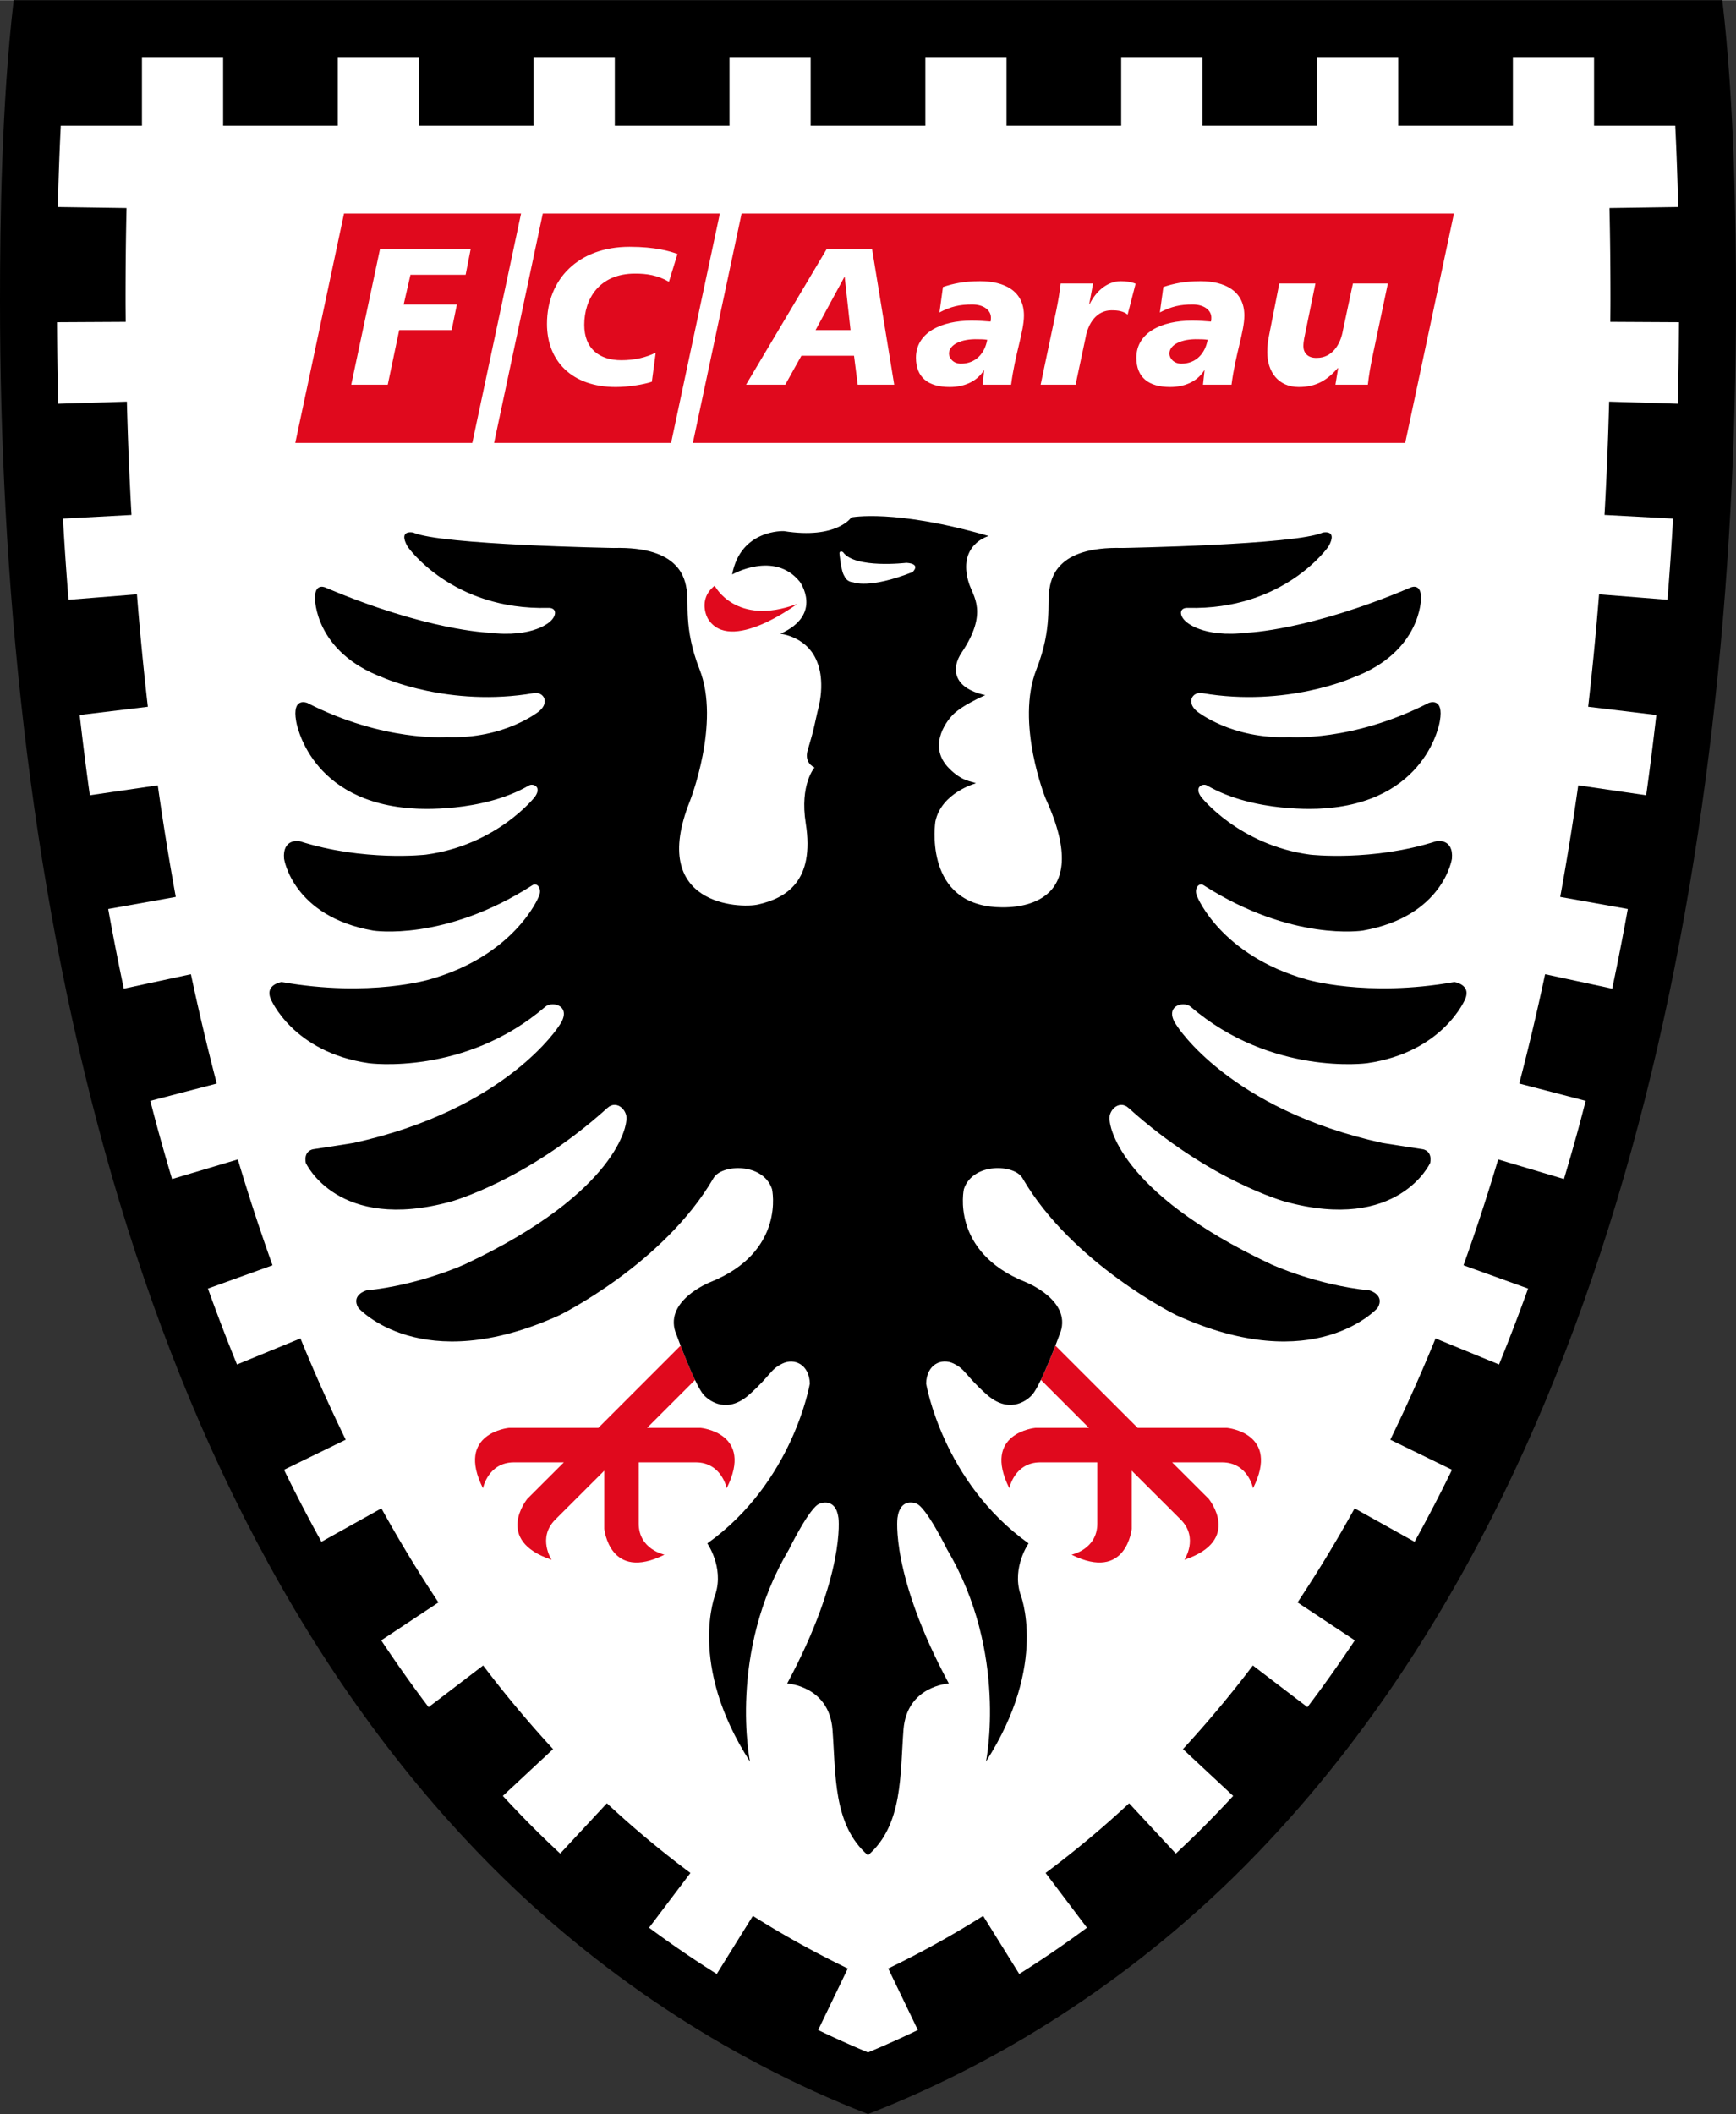 <svg height="2500" width="2053" xmlns="http://www.w3.org/2000/svg" viewBox="0 0 519.414 632.417"><rect x="0" y="0" width="519.414" height="632.417" fill="#333333" stroke="none"/><path d="M4.097 0C.501 30.726 0 66.123 0 89.914c0 165.819 34.16 355.477 147.772 469.09 30.042 30.042 68.116 56.384 111.935 73.413 43.818-17.029 81.893-43.371 111.935-73.413 113.613-113.613 147.772-303.271 147.772-469.09 0-23.791-.5-59.188-4.097-89.914H4.097z"/><path d="M480.07 154.004a1101.644 1101.644 0 0 0 1.382-33.893l20.53.629c.209-8.061.324-16.195.368-24.385l-20.539-.112c.011-2.113.044-4.208.044-6.33 0-9.818-.101-19.042-.298-27.727l20.541-.298a884.018 884.018 0 0 0-.862-24.33h-24.292V17.019h-24.286V37.56h-34.313V17.019H394.06V37.56h-34.313V17.019h-24.286V37.56h-34.313V17.019h-24.285V37.56H242.55V17.019h-24.286V37.56h-34.313V17.019h-24.285V37.56h-34.313V17.019h-24.286V37.56h-34.31V17.019H42.471V37.56H18.18a887.693 887.693 0 0 0-.863 24.33l20.541.298c-.198 8.685-.298 17.909-.298 27.727 0 2.122.034 4.217.045 6.33l-20.541.112c.043 8.19.16 16.324.368 24.385l20.531-.629c.294 11.436.751 22.738 1.382 33.893l-20.51 1.1a1062.86 1062.86 0 0 0 1.663 24.281l20.475-1.636a973.546 973.546 0 0 0 3.258 33.646l-20.392 2.456c.927 8.084 1.924 16.105 3.04 24.02l20.324-2.976a850.465 850.465 0 0 0 5.391 33.391l-20.22 3.611a817.39 817.39 0 0 0 4.667 23.827l20.081-4.315a736.362 736.362 0 0 0 7.731 32.706l-19.877 5.175c.89 3.42 1.779 6.84 2.711 10.217a686.454 686.454 0 0 0 3.792 13.17l19.686-5.863a606.738 606.738 0 0 0 10.368 31.671l-19.322 6.963a570.742 570.742 0 0 0 8.693 22.714l18.998-7.797a496.944 496.944 0 0 0 13.537 30.301l-18.464 8.994a470.269 470.269 0 0 0 11.201 21.546l17.938-9.998a406.137 406.137 0 0 0 17.071 28.14l-17.124 11.341a389.515 389.515 0 0 0 14.174 19.98l16.328-12.456a339.069 339.069 0 0 0 20.916 25.016l-15.028 14.003a338.797 338.797 0 0 0 9.357 9.74 303.523 303.523 0 0 0 7.805 7.504l13.97-15.05a293.85 293.85 0 0 0 24.994 20.854l-12.374 16.374a313.153 313.153 0 0 0 20.252 13.846l10.809-17.378a285.89 285.89 0 0 0 28.396 15.739l-8.864 18.41a299.374 299.374 0 0 0 14.913 6.695 300.295 300.295 0 0 0 14.913-6.695l-8.864-18.41a286.207 286.207 0 0 0 28.396-15.739l10.809 17.378a313.854 313.854 0 0 0 20.253-13.846l-12.374-16.374a293.836 293.836 0 0 0 24.993-20.854l13.97 15.05c2.64-2.46 5.253-4.95 7.806-7.504a338.766 338.766 0 0 0 9.356-9.74l-15.027-14.003c7.266-7.874 14.238-16.216 20.915-25.018l16.328 12.458a391.03 391.03 0 0 0 14.175-19.98l-17.126-11.341a406.145 406.145 0 0 0 17.072-28.14l17.938 9.998a469.782 469.782 0 0 0 11.2-21.546l-18.464-8.994a496.948 496.948 0 0 0 13.538-30.301l18.997 7.797a570.152 570.152 0 0 0 8.693-22.714l-19.321-6.963a608.633 608.633 0 0 0 10.368-31.671l19.686 5.863a677.264 677.264 0 0 0 3.792-13.17c.933-3.377 1.82-6.797 2.71-10.217l-19.877-5.175a736.362 736.362 0 0 0 7.731-32.706l20.081 4.315a814.075 814.075 0 0 0 4.666-23.827l-20.219-3.611a854.234 854.234 0 0 0 5.39-33.391l20.324 2.976c1.115-7.914 2.112-15.935 3.039-24.02l-20.392-2.456a970.837 970.837 0 0 0 3.258-33.646l20.475 1.636c.639-8.023 1.202-16.109 1.663-24.281z" fill="#fff"/><path d="M102.929 63.835l-14.575 68.628h52.961l14.588-68.628zM162.404 63.835l-14.574 68.628h52.963l14.586-68.628zM207.307 132.463h213.131l14.589-68.628H221.883z" fill="#e0091d"/><g fill="#fff"><path d="M105.092 115.044h10.924l3.427-16.329h15.689l1.569-7.666h-15.92l2.032-8.89h16.505l1.508-7.673h-27.135zM163.657 96.857c0 11.155 7.495 18.882 20.569 18.882 3.661 0 8.192-.696 10.808-1.567l1.162-8.716c-2.847 1.453-6.392 2.268-10.285 2.268-6.507 0-11.098-3.373-11.098-10.579 0-7.667 4.358-15.338 15.223-15.338 3.427 0 6.682.464 10.111 2.439l2.557-8.31c-2.209-.813-6.567-2.151-14.353-2.151-15.223.002-24.694 9.591-24.694 23.072zM247.331 74.486l-24.112 40.558h11.736l4.823-8.656h15.746l1.104 8.656h10.921l-6.622-40.558zm-3.312 24.229l8.6-15.863h.115l1.746 15.863zM293.233 84.074c-4.708 0-8.019.697-11.1 1.741l-1.044 7.612c3.486-1.8 6.042-2.379 9.82-2.379 3.426 0 5.574 1.742 5.574 3.891 0 .407 0 .814-.114 1.221-1.452-.118-3.545-.29-5.635-.29-9.24 0-16.677 3.661-16.677 11.097 0 5.87 3.602 8.772 10.11 8.772 4.066 0 7.961-1.451 10.167-4.936v-.116l.117.116-.465 4.24h8.54c1.165-9.124 3.838-15.919 3.838-20.686.002-7.437-5.926-10.283-13.131-10.283zm-5.751 24.692c-2.21 0-3.545-1.628-3.545-3.019 0-2.674 3.659-4.473 8.654-4.302.642 0 1.921 0 2.792.176-.755 4.068-3.43 7.145-7.901 7.145zM326.004 90.987h-.116l1.16-6.215h-9.7c-.294 2.729-.758 5.288-1.28 7.903l-4.709 22.37h10.46l2.963-13.949c.758-4.471 3.368-8.305 7.789-8.305 1.974 0 3.486.232 4.821 1.278l2.384-9.242c-1.396-.579-3.024-.752-4.419-.752-4.297-.001-7.665 3.368-9.353 6.912zM359.181 84.074c-4.709 0-8.018.697-11.101 1.741l-1.045 7.612c3.487-1.8 6.045-2.379 9.818-2.379 3.431 0 5.579 1.742 5.579 3.891 0 .407 0 .814-.117 1.221-1.449-.118-3.544-.29-5.637-.29-9.237 0-16.675 3.661-16.675 11.097 0 5.87 3.604 8.772 10.113 8.772 4.063 0 7.958-1.451 10.167-4.936v-.116l.114.116-.462 4.24h8.54c1.16-9.124 3.835-15.919 3.835-20.686.002-7.437-5.925-10.283-13.129-10.283zm-5.753 24.692c-2.208 0-3.544-1.628-3.544-3.019 0-2.674 3.658-4.473 8.656-4.302.641 0 1.918 0 2.79.176-.757 4.068-3.428 7.145-7.902 7.145zM404.793 84.771l-2.968 13.944c-.751 4.475-3.368 8.307-7.782 8.307-2.909.115-4.07-1.682-4.07-3.482 0-1.571.405-3.079.698-4.592l2.905-14.177H382.77l-2.789 14.12c-.641 3.194-.813 4.357-.813 6.393 0 5.927 3.312 10.456 9.412 10.456 5.518 0 8.654-2.267 11.68-5.638h.116l-.813 4.942h9.701c.29-2.729.753-5.29 1.279-7.906l4.705-22.366h-10.455z"/></g><path d="M325.818 427.141h-16.11s-15.97 1.528-7.718 18.043c0 0 1.527-7.744 9.262-7.744h17.06v18.336c0 7.734-7.716 9.286-7.716 9.286 16.474 8.218 18.014-7.732 18.014-7.732v-17.395l14.668 14.633c5.462 5.487 1.092 12.014 1.092 12.014 17.457-5.812 7.279-18.216 7.279-18.216L350.7 437.44h14.945c7.734 0 9.27 7.744 9.27 7.744 8.262-16.515-7.726-18.043-7.726-18.043h-26.791l-24.629-24.621c-1.079 2.812-2.751 6.934-4.339 10.231zM179.019 427.141h-26.795s-15.983 1.528-7.722 18.043c0 0 1.536-7.744 9.268-7.744h14.947l-10.949 10.926s-10.181 12.404 7.275 18.216c0 0-4.371-6.526 1.099-12.014l14.661-14.633v17.395s1.545 15.95 18.02 7.732c0 0-7.717-1.552-7.717-9.286V437.44h17.059c7.736 0 9.263 7.744 9.263 7.744 8.251-16.515-7.718-18.043-7.718-18.043h-16.109l14.359-14.36c-1.576-3.311-3.24-7.449-4.32-10.261zM213.833 175.173c-5.312 4.23-2.04 9.846-2.04 9.846 6.556 10.761 26.713-4.382 26.713-4.382-18.424 6.854-24.673-5.464-24.673-5.464z" fill="#e0091d"/><path d="M435.148 293.74c-26.48 4.678-44.376-.804-44.376-.804-25.419-7.207-32.471-24.543-32.471-24.543-1.268-2.38.295-4.575 1.82-3.598 26.417 16.96 47.611 13.563 47.611 13.563 24.153-4.23 26.688-21.508 26.688-21.508.541-6.128-4.554-5.271-4.554-5.271-19.298 6.203-37.894 4.061-37.894 4.061-21.408-2.893-32.633-17.318-32.633-17.318-2.161-3.097.66-4.053 1.771-3.401 14.168 8.284 33.764 6.954 33.764 6.954 32.185-1.563 35.921-26.119 35.921-26.119 1.339-7.459-3.316-5.509-3.316-5.509-22.907 11.722-41.672 10.211-41.672 10.211-17.401.728-27.758-7.762-27.758-7.762-3.219-2.771-1.178-5.864 1.646-5.378 25.265 4.33 45.216-4.695 45.216-4.695 20.457-7.687 20.26-23.72 20.26-23.72.04-5.043-3.541-3.007-3.541-3.007-29.926 12.676-48.271 13.318-48.271 13.318-13.891 1.714-18.716-3.473-18.716-3.473-1.825-1.723-1.851-3.981.701-3.927 28.901.785 42.114-18.329 42.114-18.329 2.97-5.232-1.662-4.207-1.662-4.207-8.187 3.704-60.014 4.613-60.014 4.613-20.141-.544-21.3 9.584-21.836 12.476-.731 3.754 1.008 11.489-3.824 23.782-6.38 16.122 2.715 38.681 2.715 38.681 15.136 32.886-9.176 33.235-16.388 32.365-20.099-2.405-16.599-25.406-16.599-25.406 1.761-8.711 12.152-11.501 12.152-11.501-1.268-.652-3.989-.395-7.986-4.403-7.284-7.288.604-15.568.604-15.568 2.451-3.071 10.177-6.395 10.177-6.395-9.984-2.201-10.074-8.258-7.105-12.687 8.114-12.074 3.438-16.822 2.173-20.902-3.54-11.484 5.941-14.015 5.941-14.015-28.146-8.189-41.1-5.571-41.1-5.571s-4.351 6.617-20.161 4.106c0 0-12.949-.62-15.484 12.967 0 0 12.632-7.233 20.228 2.156 0 0 7.183 9.775-5.797 15.583 0 0 8.472.78 11.235 9.083 0 0 2.33 5.507-.157 14.318-1.606 7.178-.959 4.643-2.893 11.382-.78 2.673.277 4.374 2.031 5.232 0 0-4.481 5.065-2.628 16.691 2.766 17.426-5.964 22.381-14.235 24.282-5.54 1.259-32.851.268-20.456-30.842 0 0 9.28-23.435 2.901-39.556-4.834-12.292-3.097-20.027-3.825-23.782-.536-2.892-1.701-13.021-21.84-12.476 0 0-51.826-.909-60.016-4.613 0 0-4.627-1.025-1.656 4.207 0 0 13.208 19.114 42.111 18.329 2.55-.054 2.528 2.205.698 3.927 0 0-4.826 5.187-18.716 3.473 0 0-18.34-.643-48.268-13.318 0 0-3.583-2.036-3.543 3.007 0 0-.193 16.034 20.26 23.72 0 0 19.951 9.025 45.213 4.695 2.83-.486 4.87 2.607 1.652 5.378 0 0-10.359 8.49-27.758 7.762 0 0-18.765 1.51-41.675-10.211 0 0-4.656-1.951-3.313 5.509 0 0 3.736 24.557 35.922 26.119 0 0 19.595 1.33 33.762-6.954 1.111-.652 3.932.304 1.767 3.401 0 0-11.226 14.425-32.628 17.318 0 0-18.595 2.143-37.899-4.061 0 0-5.092-.858-4.548 5.271 0 0 2.535 17.277 26.688 21.508 0 0 21.192 3.397 47.611-13.563 1.526-.978 3.084 1.218 1.816 3.598 0 0-7.048 17.337-32.466 24.543 0 0-17.898 5.482-44.382.804 0 0-5.083.731-3.262 5.061 0 0 6.503 15.943 29.383 19.227 0 0 28.583 3.874 52.793-16.896 2.16-1.871 8.267-.179 4.142 5.649 0 0-15.582 25.022-61.541 35.111 0 0-7.25 1.153-12.093 1.882 0 0-2.887.377-2.191 4.079 0 0 9.458 20.943 43.549 11.54-.25.06 22.519-6.121 46.701-27.985 2.893-2.617 6.402.948 5.624 4.064 0 0-1.316 20.671-48.352 42.75 0 0-13.386 6.174-29.375 7.78 0 0-4.713 1.301-2.418 5.232 0 0 18.625 21.073 60.224 2.169 0 0 31.155-15.336 46.058-41.032 2.376-4.11 14.798-4.718 17.494 3.338 0 0 4.173 18.733-18.438 27.801 0 0-14.631 5.704-10.083 15.929 0 0 5.432 14.916 8.092 17.838 1.923 2.106 7.245 5.616 13.686-.169 6.45-5.783 6.19-7.459 9.846-9.21 3.625-1.766 8.052.305 8.204 5.993 0 0-4.937 29.441-30.674 47.806 0 0 4.946 7.054 2.486 15.012 0 0-8.627 20.931 10.284 50.266 0 0-6.708-32.514 11.618-63.401 0 0 6.321-12.948 9.257-13.773 0 0 4.762-2.067 5.606 4.285 0 0 2.178 16.898-15.358 49.521 0 0 12.555.653 13.564 13.827 1.022 13.178.088 28.496 10.618 37.565 10.529-9.069 9.593-24.388 10.618-37.565 1.007-13.174 13.574-13.827 13.574-13.827-17.541-32.623-15.372-49.521-15.372-49.521.848-6.353 5.589-4.32 5.589-4.32 2.941.853 9.296 13.796 9.296 13.796 18.301 30.892 11.603 63.386 11.603 63.386 18.885-29.333 10.234-50.259 10.234-50.259-2.429-7.97 2.508-14.997 2.508-14.997-25.737-18.374-30.65-47.82-30.65-47.82.137-5.684 4.546-7.759 8.203-5.99 3.634 1.753 3.385 3.426 9.837 9.202 6.445 5.775 11.739 2.302 13.659.174 2.679-2.926 8.14-17.823 8.14-17.823 4.514-10.237-10.108-15.937-10.108-15.937-22.612-9.064-18.439-27.798-18.439-27.798 2.697-8.062 15.138-7.437 17.507-3.326 14.907 25.696 46.063 41.032 46.063 41.032 41.6 18.904 60.228-2.169 60.228-2.169 2.287-3.932-2.421-5.232-2.421-5.232-15.986-1.606-29.373-7.78-29.373-7.78-47.037-22.079-48.354-42.75-48.354-42.75-.78-3.116 2.726-6.682 5.618-4.064 24.184 21.864 46.956 28.045 46.707 27.985 34.091 9.403 43.55-11.54 43.55-11.54.697-3.702-2.196-4.079-2.196-4.079-4.842-.729-12.085-1.882-12.085-1.882-45.966-10.089-61.544-35.111-61.544-35.111-4.128-5.828 1.981-7.52 4.143-5.649 24.205 20.771 52.793 16.896 52.793 16.896 22.876-3.284 29.382-19.227 29.382-19.227 1.826-4.333-3.263-5.064-3.263-5.064zM273.032 171.102c-13.055 5.146-17.733 3.053-17.733 3.053-2.129-.16-2.633-1.834-2.633-1.834-1.058-1.378-1.505-6.894-1.505-6.894.157-.918 1.072-.292 1.072-.292 3.517 5.027 18.971 3.197 18.971 3.197 4.593.313 1.828 2.77 1.828 2.77z"/></svg>